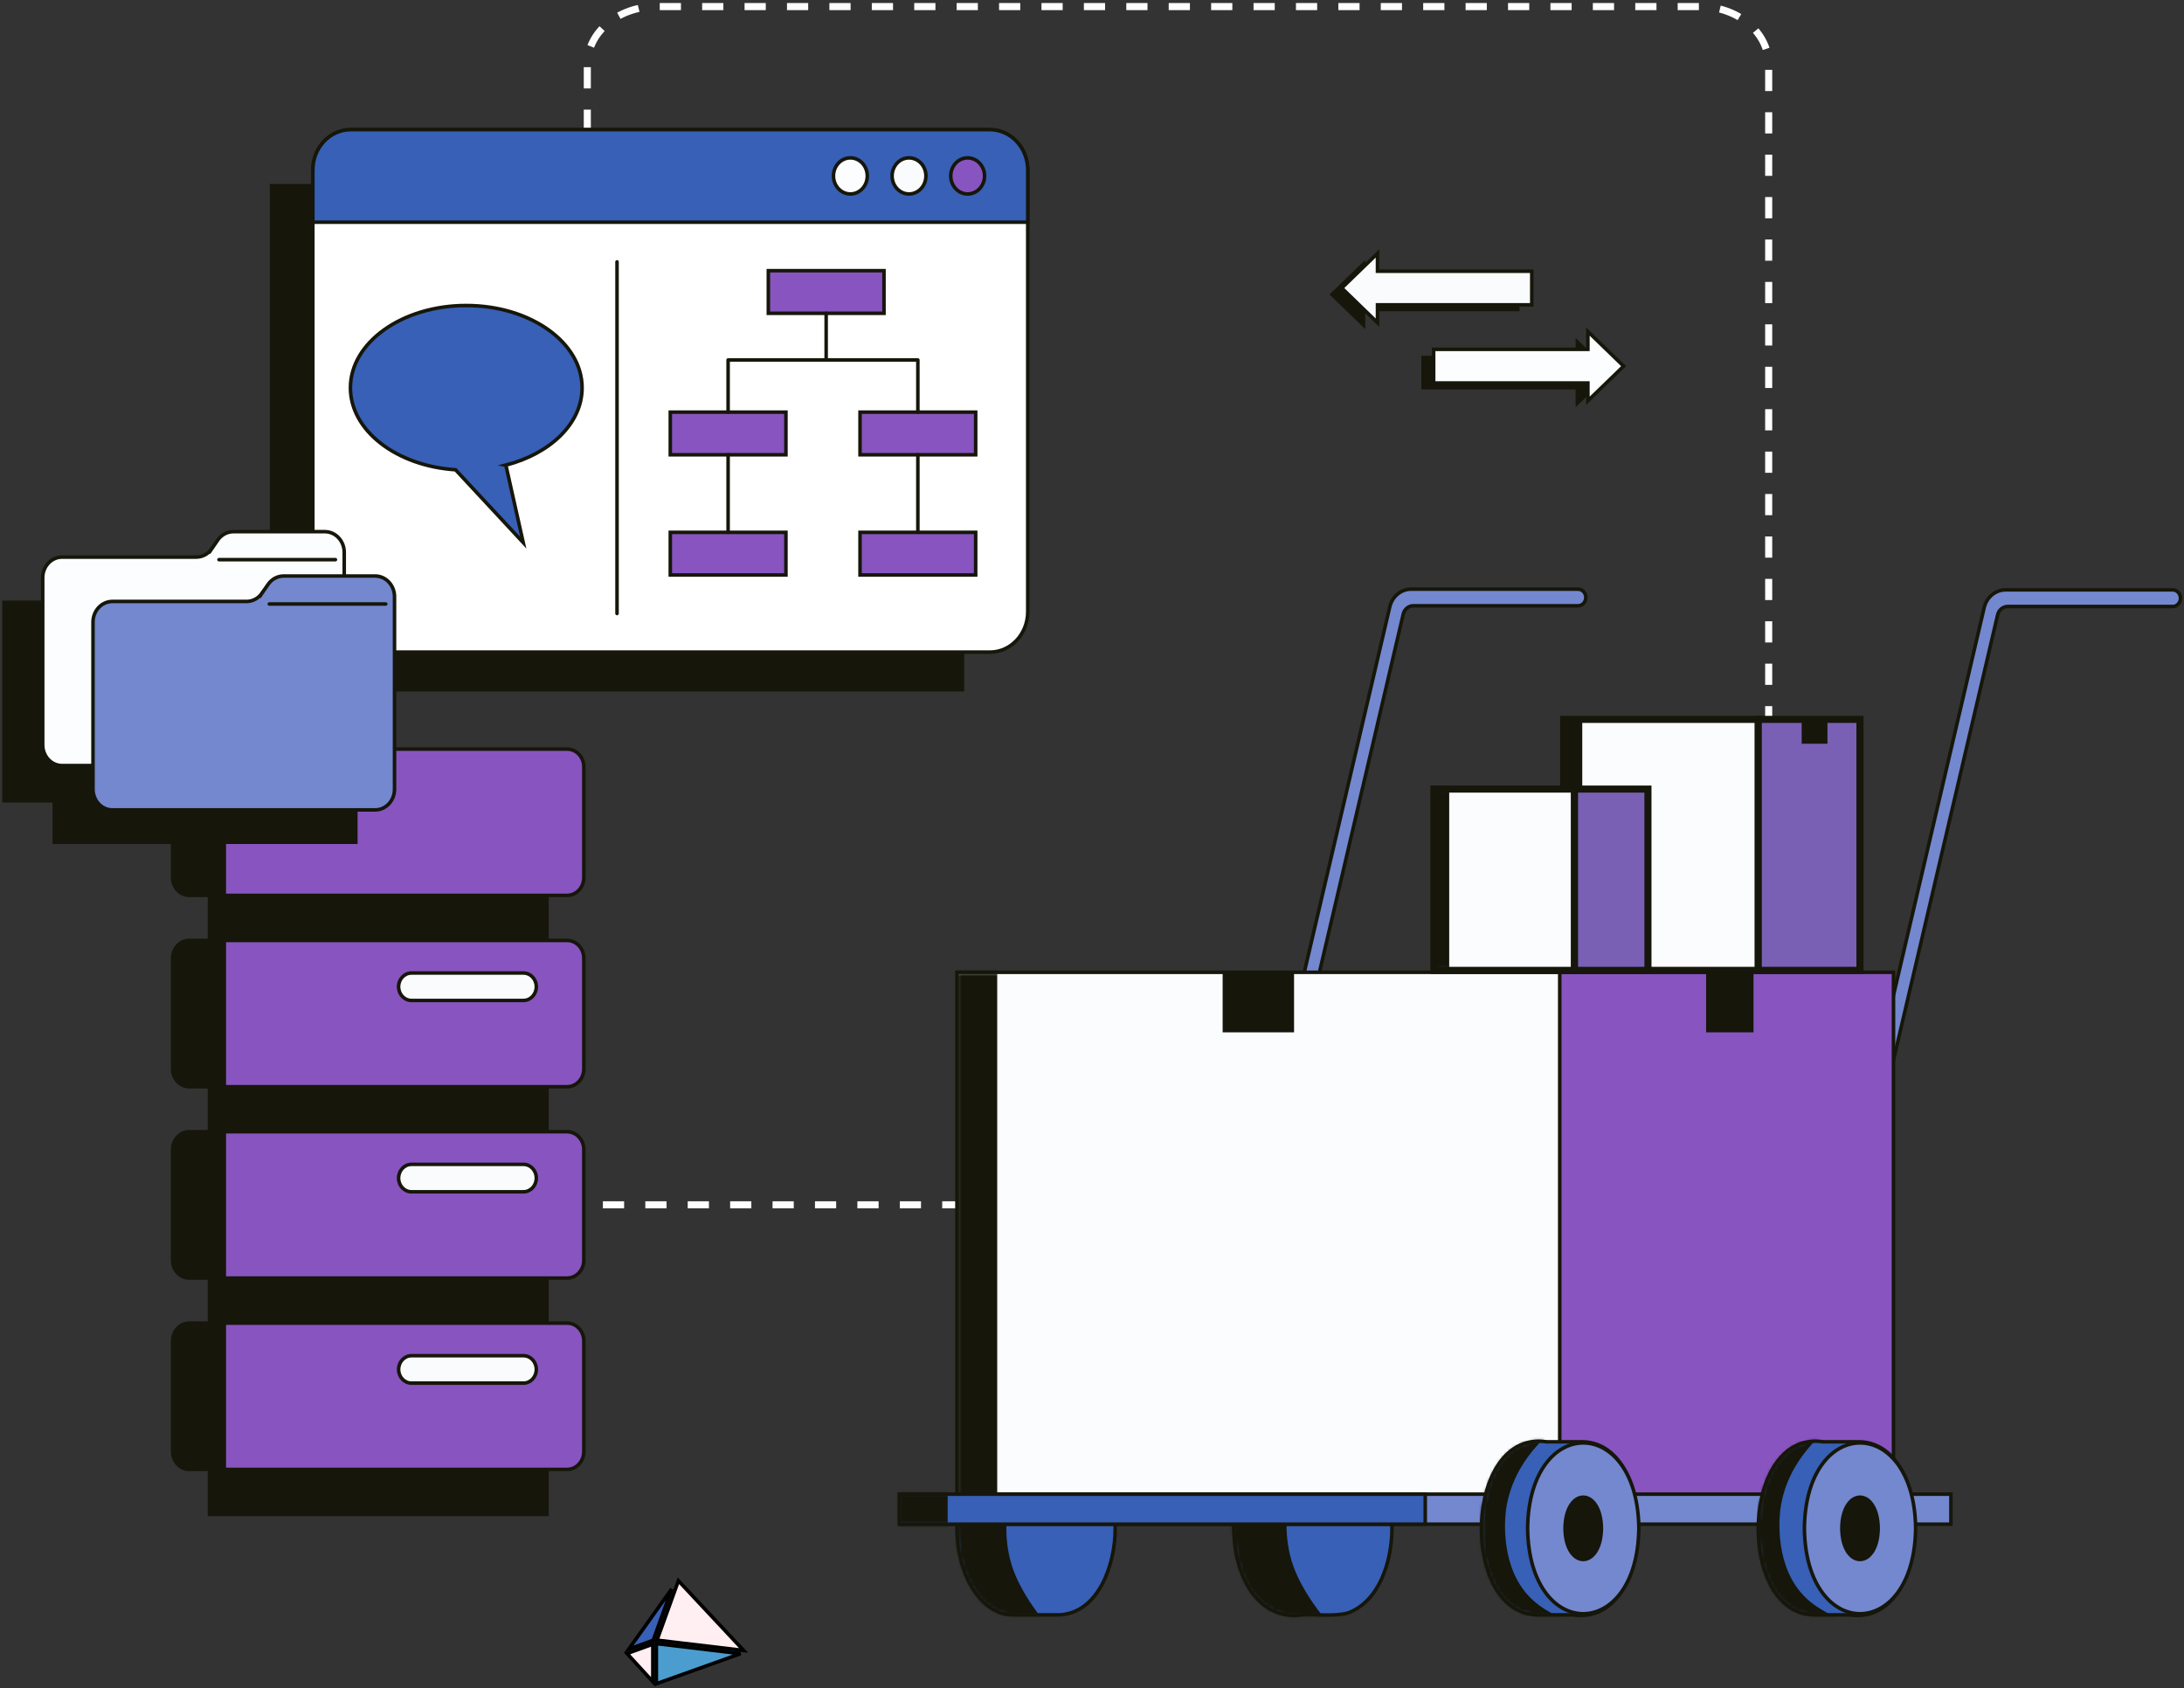 <svg width="621" height="480" viewBox="0 0 621 480" fill="none" xmlns="http://www.w3.org/2000/svg">
<rect x="0" y="0" width="621" height="480" fill="#333333" stroke="none"/>
<path d="M235.096 73.246H186.525C175.74 73.246 166.996 65.867 166.996 56.766V18.353C166.996 9.252 175.74 1.873 186.525 1.873H483.381C494.166 1.873 502.91 9.252 502.91 18.353V217.635" stroke="white" stroke-width="2.011" stroke-miterlimit="10" stroke-dasharray="6.03 6.03"/>
<path d="M358.359 342.535H118.053" stroke="white" stroke-width="2.011" stroke-dasharray="6.03 6.03"/>
<path d="M59.559 267.369H155.521V254.565H59.559V267.369Z" fill="#16160A" stroke="#16160A" stroke-width="1.006" stroke-miterlimit="10"/>
<path d="M161.259 254.562L53.828 254.562C51.208 254.562 49.083 252.293 49.083 249.497V218.033C49.083 215.237 51.208 212.969 53.828 212.969H161.259C163.878 212.969 166.004 215.237 166.004 218.033V249.497C166.004 252.293 163.878 254.562 161.259 254.562Z" fill="#8854C0" stroke="#16160A" stroke-width="1.006" stroke-miterlimit="10"/>
<path d="M59.559 321.762H155.521V308.958H59.559V321.762Z" fill="#16160A" stroke="#16160A" stroke-width="1.006" stroke-miterlimit="10"/>
<path d="M161.259 308.962H53.828C51.208 308.962 49.083 306.693 49.083 303.898V272.433C49.083 269.638 51.208 267.369 53.828 267.369H161.259C163.878 267.369 166.004 269.638 166.004 272.433V303.898C166.004 306.693 163.878 308.962 161.259 308.962Z" fill="#8854C0" stroke="#16160A" stroke-width="1.006" stroke-miterlimit="10"/>
<path d="M116.989 284.434H148.846C150.863 284.434 152.498 282.688 152.498 280.536V280.532C152.498 278.379 150.863 276.634 148.846 276.634H116.989C114.972 276.634 113.336 278.379 113.336 280.532V280.536C113.336 282.688 114.972 284.434 116.989 284.434Z" fill="#FAFBFD" stroke="#16160A" stroke-width="1.006" stroke-miterlimit="10"/>
<path d="M59.559 376.163H155.521V363.359H59.559V376.163Z" fill="#16160A" stroke="#16160A" stroke-width="1.006" stroke-miterlimit="10"/>
<path d="M53.82 363.358H161.255C163.876 363.358 166 361.091 166 358.294V326.826C166 324.029 163.876 321.762 161.255 321.762H53.82C51.2 321.762 49.075 324.029 49.075 326.826V358.294C49.075 361.091 51.2 363.358 53.82 363.358Z" fill="#8854C0" stroke="#16160A" stroke-width="1.006" stroke-miterlimit="10"/>
<path d="M116.989 338.835H148.846C150.863 338.835 152.498 337.09 152.498 334.937V334.933C152.498 332.78 150.863 331.035 148.846 331.035H116.989C114.972 331.035 113.336 332.78 113.336 334.933V334.937C113.336 337.09 114.972 338.835 116.989 338.835Z" fill="#FAFBFD" stroke="#16160A" stroke-width="1.006" stroke-miterlimit="10"/>
<path d="M59.559 430.56H155.521V417.755H59.559V430.56Z" fill="#16160A" stroke="#16160A" stroke-width="1.006" stroke-miterlimit="10"/>
<path d="M161.259 417.759H53.828C51.208 417.759 49.083 415.49 49.083 412.695V381.23C49.083 378.435 51.208 376.166 53.828 376.166H161.259C163.878 376.166 166.004 378.435 166.004 381.23V412.695C166.004 415.49 163.878 417.759 161.259 417.759Z" fill="#8854C0" stroke="#16160A" stroke-width="1.006" stroke-miterlimit="10"/>
<path d="M116.994 393.231H148.847C150.865 393.231 152.5 391.485 152.5 389.333C152.5 387.18 150.865 385.435 148.847 385.435H116.994C114.977 385.435 113.342 387.18 113.342 389.333C113.342 391.485 114.977 393.231 116.994 393.231Z" fill="#FAFBFD" stroke="#16160A" stroke-width="1.006" stroke-miterlimit="10"/>
<path d="M54.107 212.968H64.276V254.564H54.107C51.333 254.564 49.078 252.161 49.078 249.197V218.335C49.078 215.375 51.33 212.968 54.107 212.968Z" fill="#16160A"/>
<path d="M54.107 267.365H64.276V308.962H54.107C51.333 308.962 49.078 306.559 49.078 303.595V272.732C49.078 269.772 51.33 267.365 54.107 267.365Z" fill="#16160A"/>
<path d="M54.107 321.765H64.276V363.361H54.107C51.333 363.361 49.078 360.958 49.078 357.994V327.131C49.078 324.171 51.33 321.765 54.107 321.765Z" fill="#16160A"/>
<path d="M54.107 376.162H64.276V417.759H54.107C51.333 417.759 49.078 415.356 49.078 412.392V381.529C49.078 378.569 51.33 376.162 54.107 376.162Z" fill="#16160A"/>
<path d="M448.017 101.153V96.091L458.18 105.934L448.017 115.781V110.714H404.154V101.153H448.017Z" fill="#16160A"/>
<path d="M388.194 88.502V93.569L378.031 83.722L388.194 73.879V78.941H432.057V88.502H388.194Z" fill="#16160A"/>
<path d="M451.504 99.317V94.255L461.663 104.102L451.504 113.945V108.882H407.641V99.317H451.504Z" fill="#FBFDFF" stroke="#16160A" stroke-width="1.006" stroke-miterlimit="10"/>
<path d="M391.676 86.671V91.734L381.518 81.891L391.676 72.044V77.11H435.543V86.671H391.676Z" fill="#FAFBFD" stroke="#16160A" stroke-width="1.006" stroke-miterlimit="10"/>
<path d="M76.721 52.312V196.577H274.154C274.161 196.577 274.164 196.573 274.164 196.566V52.301H76.731C76.724 52.301 76.721 52.304 76.721 52.312Z" fill="#16160A"/>
<path d="M88.949 48.339V173.924C88.949 180.266 93.775 185.402 99.714 185.402H281.462C287.405 185.402 292.227 180.266 292.227 173.924V48.339C292.227 41.996 287.402 36.861 281.462 36.861H99.718C93.775 36.861 88.953 41.996 88.953 48.339H88.949Z" fill="white" stroke="#16160A" stroke-width="1.006" stroke-miterlimit="10"/>
<path d="M88.949 48.339V63.176H292.231V48.339C292.231 41.996 287.405 36.861 281.466 36.861H99.718C93.775 36.861 88.953 41.996 88.953 48.339H88.949Z" fill="#3760B6" stroke="#16160A" stroke-width="1.006" stroke-miterlimit="10"/>
<path d="M132.577 86.859C150.77 86.859 165.516 97.339 165.516 110.266C165.516 120.391 156.453 128.99 143.791 132.253L143.847 132.264L148.774 154.262L129.531 133.561C112.771 132.466 99.639 122.461 99.639 110.262C99.639 97.335 114.385 86.856 132.577 86.856V86.859Z" fill="#3760B6" stroke="#16160A" stroke-width="1.006" stroke-miterlimit="10"/>
<path d="M175.443 74.447V174.425" stroke="#16160A" stroke-width="1.006" stroke-linecap="round" stroke-linejoin="round"/>
<path d="M218.471 89.076H251.354V76.956H218.471V89.076Z" fill="#8854C0" stroke="#16160A" stroke-width="1.006" stroke-miterlimit="10"/>
<path d="M244.541 129.297H277.424V117.177H244.541V129.297Z" fill="#8854C0" stroke="#16160A" stroke-width="1.006" stroke-miterlimit="10"/>
<path d="M190.59 129.297H223.473V117.177H190.59V129.297Z" fill="#8854C0" stroke="#16160A" stroke-width="1.006" stroke-miterlimit="10"/>
<path d="M244.541 163.471H277.424V151.351H244.541V163.471Z" fill="#8854C0" stroke="#16160A" stroke-width="1.006" stroke-miterlimit="10"/>
<path d="M190.59 163.471H223.473V151.351H190.59V163.471Z" fill="#8854C0" stroke="#16160A" stroke-width="1.006" stroke-miterlimit="10"/>
<path d="M260.985 117.173V102.343H207.031V117.173" stroke="#16160A" stroke-width="1.006" stroke-linecap="round" stroke-linejoin="round"/>
<path d="M234.912 89.076V102.344" stroke="#16160A" stroke-width="1.006" stroke-linecap="round" stroke-linejoin="round"/>
<path d="M260.986 129.297V151.347" stroke="#16160A" stroke-width="1.006" stroke-linecap="round" stroke-linejoin="round"/>
<path d="M207.031 129.297V151.347" stroke="#16160A" stroke-width="1.006" stroke-linecap="round" stroke-linejoin="round"/>
<path d="M270.336 50.017C270.336 47.181 272.49 44.886 275.144 44.886C277.798 44.886 279.952 47.184 279.952 50.017C279.952 52.85 277.798 55.148 275.144 55.148C272.49 55.148 270.336 52.85 270.336 50.017Z" fill="#8854C0" stroke="#16160A" stroke-width="1.006" stroke-miterlimit="10"/>
<path d="M253.664 50.017C253.664 47.181 255.818 44.886 258.472 44.886C261.127 44.886 263.28 47.184 263.28 50.017C263.28 52.85 261.127 55.148 258.472 55.148C255.818 55.148 253.664 52.85 253.664 50.017Z" fill="#FAFBFD" stroke="#16160A" stroke-width="1.006" stroke-miterlimit="10"/>
<path d="M236.992 50.017C236.992 47.181 239.146 44.886 241.8 44.886C244.455 44.886 246.608 47.184 246.608 50.017C246.608 52.85 244.455 55.148 241.8 55.148C239.146 55.148 236.992 52.85 236.992 50.017Z" fill="#FBFDFF" stroke="#16160A" stroke-width="1.006" stroke-miterlimit="10"/>
<path d="M47.574 171.251L52.555 164.372V164.369H86.872V227.663H1.137V171.251H47.574Z" fill="#16160A" stroke="#16160A" stroke-width="1.006" stroke-miterlimit="10"/>
<path d="M84.371 172.325H51.258" stroke="#16160A" stroke-width="1.006" stroke-miterlimit="10"/>
<path d="M61.877 178.936L66.855 171.556H101.174V239.448H15.44V178.936H61.877Z" fill="#16160A" stroke="#16160A" stroke-width="1.006" stroke-miterlimit="10"/>
<path d="M98.671 184.93H65.561" stroke="#16160A" stroke-width="1.006" stroke-miterlimit="10"/>
<path d="M60.235 155.989L61.91 153.556C62.95 152.047 64.597 151.156 66.352 151.156H92.367C95.412 151.156 97.879 153.79 97.879 157.039V211.774C97.879 215.023 95.412 217.657 92.367 217.657H17.657C14.613 217.657 12.145 215.023 12.145 211.774V164.269C12.145 161.02 14.613 158.386 17.657 158.386H55.794C57.547 158.386 59.198 157.495 60.235 155.986V155.989Z" fill="#FBFDFF" stroke="#16160A" stroke-width="1.006" stroke-miterlimit="10"/>
<path d="M95.376 159.115H62.266" stroke="#16160A" stroke-width="1.006" stroke-linecap="round" stroke-linejoin="round"/>
<path d="M74.536 168.596L76.211 166.163C77.251 164.654 78.898 163.763 80.652 163.763H106.668C109.712 163.763 112.18 166.397 112.18 169.646V224.38C112.18 227.629 109.712 230.263 106.668 230.263H31.958C28.913 230.263 26.445 227.629 26.445 224.38V176.876C26.445 173.627 28.913 170.993 31.958 170.993H70.094C71.848 170.993 73.498 170.102 74.536 168.593V168.596Z" fill="#7388CF" stroke="#16160A" stroke-width="1.006" stroke-miterlimit="10"/>
<path d="M109.683 171.722H76.572" stroke="#16160A" stroke-width="1.006" stroke-linecap="round" stroke-linejoin="round"/>
<path d="M448.694 167.497H401.236C398.364 167.497 395.861 169.583 395.164 172.557L336.686 422.503H340.993L398.995 174.613C399.324 173.211 400.501 172.229 401.852 172.229H448.697C449.923 172.229 450.914 171.171 450.914 169.863C450.914 168.555 449.923 167.497 448.697 167.497H448.694Z" fill="#7388CF" stroke="#16160A" stroke-width="1.006" stroke-miterlimit="10"/>
<path d="M617.782 167.703H570.248C567.376 167.703 564.872 169.789 564.175 172.763L505.697 422.709H510.005L568.006 174.819C568.336 173.418 569.512 172.435 570.864 172.435H617.782C619.008 172.435 619.999 171.377 619.999 170.069C619.999 168.761 619.008 167.703 617.782 167.703Z" fill="#7388CF" stroke="#16160A" stroke-width="1.006" stroke-miterlimit="10"/>
<path d="M395.799 434.514C395.705 424.865 392.252 413.813 383.172 410.412C379.001 409.396 374.592 410.11 370.337 409.941C359.075 408.185 351.035 418.814 350.811 434.518C351.038 450.222 359.075 460.848 370.337 459.091C374.592 458.923 379.001 459.637 383.172 458.62C392.192 455.343 395.764 443.966 395.799 434.514Z" fill="#3760B6"/>
<mask id="mask0_93_4950" style="mask-type:luminance" maskUnits="userSpaceOnUse" x="350" y="409" width="46" height="51">
<path d="M395.799 434.513C395.705 424.864 392.252 413.812 383.172 410.411C379.001 409.395 374.592 410.109 370.337 409.941C359.075 408.184 351.035 418.813 350.811 434.517C351.038 450.221 359.075 460.847 370.337 459.09C374.592 458.922 379.001 459.636 383.172 458.619C392.192 455.342 395.764 443.965 395.799 434.513Z" fill="white"/>
</mask>
<g mask="url(#mask0_93_4950)">
<path d="M366.316 428.156C366.316 428.156 364.709 435.287 367.279 443.857C369.849 452.427 377.074 460.653 377.074 460.653L354.431 462.708L340.297 439.054L352.662 426.886L366.312 428.153L366.316 428.156Z" fill="#16160A"/>
</g>
<path d="M395.799 434.514C395.705 424.865 392.252 413.813 383.172 410.412C379.001 409.396 374.592 410.11 370.337 409.941C359.075 408.185 351.035 418.814 350.811 434.518C351.038 450.222 359.075 460.848 370.337 459.091C374.592 458.923 379.001 459.637 383.172 458.62C392.192 455.343 395.764 443.966 395.799 434.514Z" stroke="#16160A" stroke-width="1.006" stroke-miterlimit="10"/>
<path d="M315.537 423.849C313.491 417.103 308.498 409.946 301.28 409.912C296.77 409.935 292.088 409.923 287.662 409.912C278.959 410.129 271.966 421.285 272.11 434.919C272.26 448.366 279.302 459.189 288.029 459.114C292.445 459.095 296.861 459.095 301.28 459.114C312.315 458.58 317.154 444.793 317.098 434.511C317.098 430.688 316.538 427.07 315.54 423.845L315.537 423.849Z" fill="#3760B6"/>
<mask id="mask1_93_4950" style="mask-type:luminance" maskUnits="userSpaceOnUse" x="272" y="409" width="46" height="51">
<path d="M315.537 423.848C313.491 417.102 308.498 409.945 301.28 409.911C296.77 409.934 292.088 409.922 287.662 409.911C278.959 410.128 271.966 421.284 272.11 434.918C272.26 448.365 279.302 459.188 288.029 459.113C292.445 459.094 296.861 459.094 301.28 459.113C312.315 458.579 317.154 444.792 317.098 434.51C317.098 430.687 316.538 427.069 315.54 423.844L315.537 423.848Z" fill="white"/>
</mask>
<g mask="url(#mask1_93_4950)">
<path d="M286.644 429.066C286.644 429.066 285.037 436.196 287.607 444.766C290.177 453.336 297.402 461.562 297.402 461.562L274.759 463.617L260.625 439.964L272.99 427.795L286.641 429.062L286.644 429.066Z" fill="#16160A"/>
</g>
<path d="M315.537 423.849C313.491 417.103 308.498 409.946 301.28 409.912C296.77 409.935 292.088 409.923 287.662 409.912C278.959 410.129 271.966 421.285 272.11 434.919C272.26 448.366 279.302 459.189 288.029 459.114C292.445 459.095 296.861 459.095 301.28 459.114C312.315 458.58 317.154 444.793 317.098 434.511C317.098 430.688 316.538 427.07 315.54 423.845L315.537 423.849Z" stroke="#16160A" stroke-width="1.006" stroke-miterlimit="10"/>
<path d="M538.397 276.43H424.645V426.11H538.397V276.43Z" fill="#8854C0" stroke="#16160A" stroke-width="1.006" stroke-miterlimit="10"/>
<path d="M498.594 276.43H485.119V293.498H498.594V276.43Z" fill="#16160A"/>
<path d="M443.495 276.43H272.105V426.11H443.495V276.43Z" fill="#FAFCFE"/>
<mask id="mask2_93_4950" style="mask-type:luminance" maskUnits="userSpaceOnUse" x="272" y="276" width="172" height="151">
<path d="M443.495 276.431H272.105V426.111H443.495V276.431Z" fill="white"/>
</mask>
<g mask="url(#mask2_93_4950)">
<path d="M260.74 267.12L283.548 271.018V430.315H255.781L260.74 267.12Z" fill="#16160A"/>
</g>
<path d="M443.495 276.43H272.105V426.11H443.495V276.43Z" stroke="#16160A" stroke-width="1.006" stroke-miterlimit="10"/>
<path d="M367.952 276.43H347.648V293.498H367.952V276.43Z" fill="#16160A"/>
<path d="M554.726 424.797H255.783V433.333H554.726V424.797Z" fill="#7388CF" stroke="#16160A" stroke-width="1.006" stroke-miterlimit="10"/>
<path d="M405.255 424.797H255.783V433.333H405.255V424.797Z" fill="#3760B6"/>
<mask id="mask3_93_4950" style="mask-type:luminance" maskUnits="userSpaceOnUse" x="255" y="424" width="151" height="10">
<path d="M405.255 424.797H255.783V433.333H405.255V424.797Z" fill="white"/>
</mask>
<g mask="url(#mask3_93_4950)">
<path d="M269.463 422.506V440.995C269.463 440.995 247.139 447.509 247.139 440.995C247.139 434.481 253.883 419.572 253.883 419.572L269.46 422.51L269.463 422.506Z" fill="#16160A"/>
</g>
<path d="M405.255 424.797H255.783V433.333H405.255V424.797Z" stroke="#16160A" stroke-width="1.006" stroke-miterlimit="10"/>
<path d="M528.878 409.911C525.414 409.93 521.951 409.93 518.488 409.911C494.979 406.35 493.621 458.314 515.521 459.117C518.985 459.098 522.445 459.098 525.908 459.117C549.416 462.679 550.775 410.715 528.878 409.911Z" fill="#3760B6"/>
<mask id="mask4_93_4950" style="mask-type:luminance" maskUnits="userSpaceOnUse" x="499" y="409" width="46" height="51">
<path d="M528.878 409.911C525.414 409.93 521.951 409.93 518.488 409.911C494.979 406.35 493.621 458.314 515.521 459.117C518.985 459.098 522.445 459.098 525.908 459.117C549.416 462.679 550.775 410.715 528.878 409.911Z" fill="white"/>
</mask>
<g mask="url(#mask4_93_4950)">
<path d="M521.256 405.199C519.309 406.563 508.4 414.553 506.289 428.662C506.106 429.884 504.247 443.54 512.014 452.712C516.857 458.43 522.635 459.091 522.418 461.135C522.016 464.91 507.798 470.632 497.856 465.482C483.537 458.067 477.594 427.701 490.096 412.303C501.386 398.397 524.75 400.344 525.248 402.325C525.384 402.87 523.777 403.431 521.259 405.199H521.256Z" fill="#16160A"/>
</g>
<path d="M528.878 409.911C525.414 409.93 521.951 409.93 518.488 409.911C494.979 406.35 493.621 458.314 515.521 459.117C518.985 459.098 522.445 459.098 525.908 459.117C549.416 462.679 550.775 410.715 528.878 409.911Z" stroke="#16160A" stroke-width="1.006" stroke-miterlimit="10"/>
<path d="M544.695 434.514C544.285 466.895 513.469 466.891 513.062 434.514C513.472 402.134 544.289 402.138 544.695 434.514Z" fill="#7388CF" stroke="#16160A" stroke-width="1.006" stroke-miterlimit="10"/>
<path d="M534.55 434.514C534.403 446.989 523.354 446.989 523.207 434.514C523.354 422.038 534.403 422.038 534.55 434.514Z" fill="#16160A"/>
<path d="M450.177 409.911C446.713 409.93 443.25 409.93 439.786 409.911C416.278 406.35 414.919 458.314 436.82 459.117C440.284 459.098 443.744 459.098 447.207 459.117C470.715 462.679 472.074 410.715 450.177 409.911Z" fill="#3760B6"/>
<mask id="mask5_93_4950" style="mask-type:luminance" maskUnits="userSpaceOnUse" x="421" y="409" width="45" height="51">
<path d="M450.177 409.911C446.713 409.93 443.25 409.93 439.786 409.911C416.278 406.35 414.919 458.314 436.82 459.117C440.284 459.098 443.744 459.098 447.207 459.117C470.715 462.679 472.074 410.715 450.177 409.911Z" fill="white"/>
</mask>
<g mask="url(#mask5_93_4950)">
<path d="M443.228 405.479C441.281 406.843 430.373 414.834 428.261 428.942C428.079 430.164 426.22 443.82 433.987 452.992C438.83 458.71 444.608 459.371 444.391 461.416C443.988 465.19 429.77 470.912 419.829 465.762C405.509 458.347 399.567 427.982 412.068 412.584C423.359 398.677 446.723 400.624 447.22 402.605C447.357 403.151 445.75 403.711 443.232 405.479H443.228Z" fill="#16160A"/>
</g>
<path d="M450.177 409.911C446.713 409.93 443.25 409.93 439.786 409.911C416.278 406.35 414.919 458.314 436.82 459.117C440.284 459.098 443.744 459.098 447.207 459.117C470.715 462.679 472.074 410.715 450.177 409.911Z" stroke="#16160A" stroke-width="1.006" stroke-miterlimit="10"/>
<path d="M465.994 434.514C465.584 466.895 434.768 466.891 434.361 434.514C434.771 402.134 465.584 402.138 465.994 434.514Z" fill="#7388CF" stroke="#16160A" stroke-width="1.006" stroke-miterlimit="10"/>
<path d="M455.848 434.514C455.701 446.989 444.653 446.989 444.502 434.514C444.649 422.038 455.697 422.038 455.848 434.514Z" fill="#16160A"/>
<path d="M499.952 204.525H444.615V275.879H499.952V204.525Z" fill="#FAFCFE"/>
<mask id="mask6_93_4950" style="mask-type:luminance" maskUnits="userSpaceOnUse" x="444" y="204" width="56" height="72">
<path d="M499.952 204.524H444.615V275.878H499.952V204.524Z" fill="white"/>
</mask>
<g mask="url(#mask6_93_4950)">
<path d="M450.907 198.303V231.894H440.328V201.042L452.214 197.615" fill="#16160A"/>
<path d="M450.907 198.303V231.894H440.328V201.042L452.214 197.615" stroke="#FAFCFE" stroke-width="2.011" stroke-miterlimit="10"/>
</g>
<path d="M499.952 204.525H444.615V275.879H499.952V204.525Z" stroke="#16160A" stroke-width="2.011" stroke-miterlimit="10"/>
<path d="M528.858 204.525H499.953V275.879H528.858V204.525Z" fill="#7960B4" stroke="#16160A" stroke-width="2.011" stroke-miterlimit="10"/>
<path d="M519.619 204.525H512.293V211.447H519.619V204.525Z" fill="#16160A"/>
<path d="M447.695 224.343H407.725V275.881H447.695V224.343Z" fill="#FAFCFE"/>
<mask id="mask7_93_4950" style="mask-type:luminance" maskUnits="userSpaceOnUse" x="407" y="224" width="41" height="52">
<path d="M447.695 224.343H407.725V275.881H447.695V224.343Z" fill="white"/>
</mask>
<g mask="url(#mask7_93_4950)">
<path d="M412.067 221.27V281.941H401.148V218.526L412.067 221.27Z" fill="#16160A"/>
</g>
<path d="M447.695 224.343H407.725V275.881H447.695V224.343Z" stroke="#16160A" stroke-width="2.011" stroke-miterlimit="10"/>
<path d="M468.579 224.343H447.701V275.881H468.579V224.343Z" fill="#7960B4" stroke="#16160A" stroke-width="2.011" stroke-miterlimit="10"/>
<path d="M185.733 466.335L178.77 468.87L190.994 451.745L185.733 466.335Z" fill="#3760B6" stroke="black" stroke-width="1.006"/>
<path d="M186.813 466.303L192.899 449.426L211.438 469.234L186.813 466.303Z" fill="#FFEEF2" stroke="black" stroke-width="1.006"/>
<path d="M185.623 467.445V478.112L178.299 470.111L185.623 467.445Z" fill="#FFEEF2" stroke="black" stroke-width="1.006"/>
<path d="M186.628 467.293L210.563 470.142L186.628 478.692V467.293Z" fill="#4B9DCF" stroke="black" stroke-width="1.006"/>
</svg>

